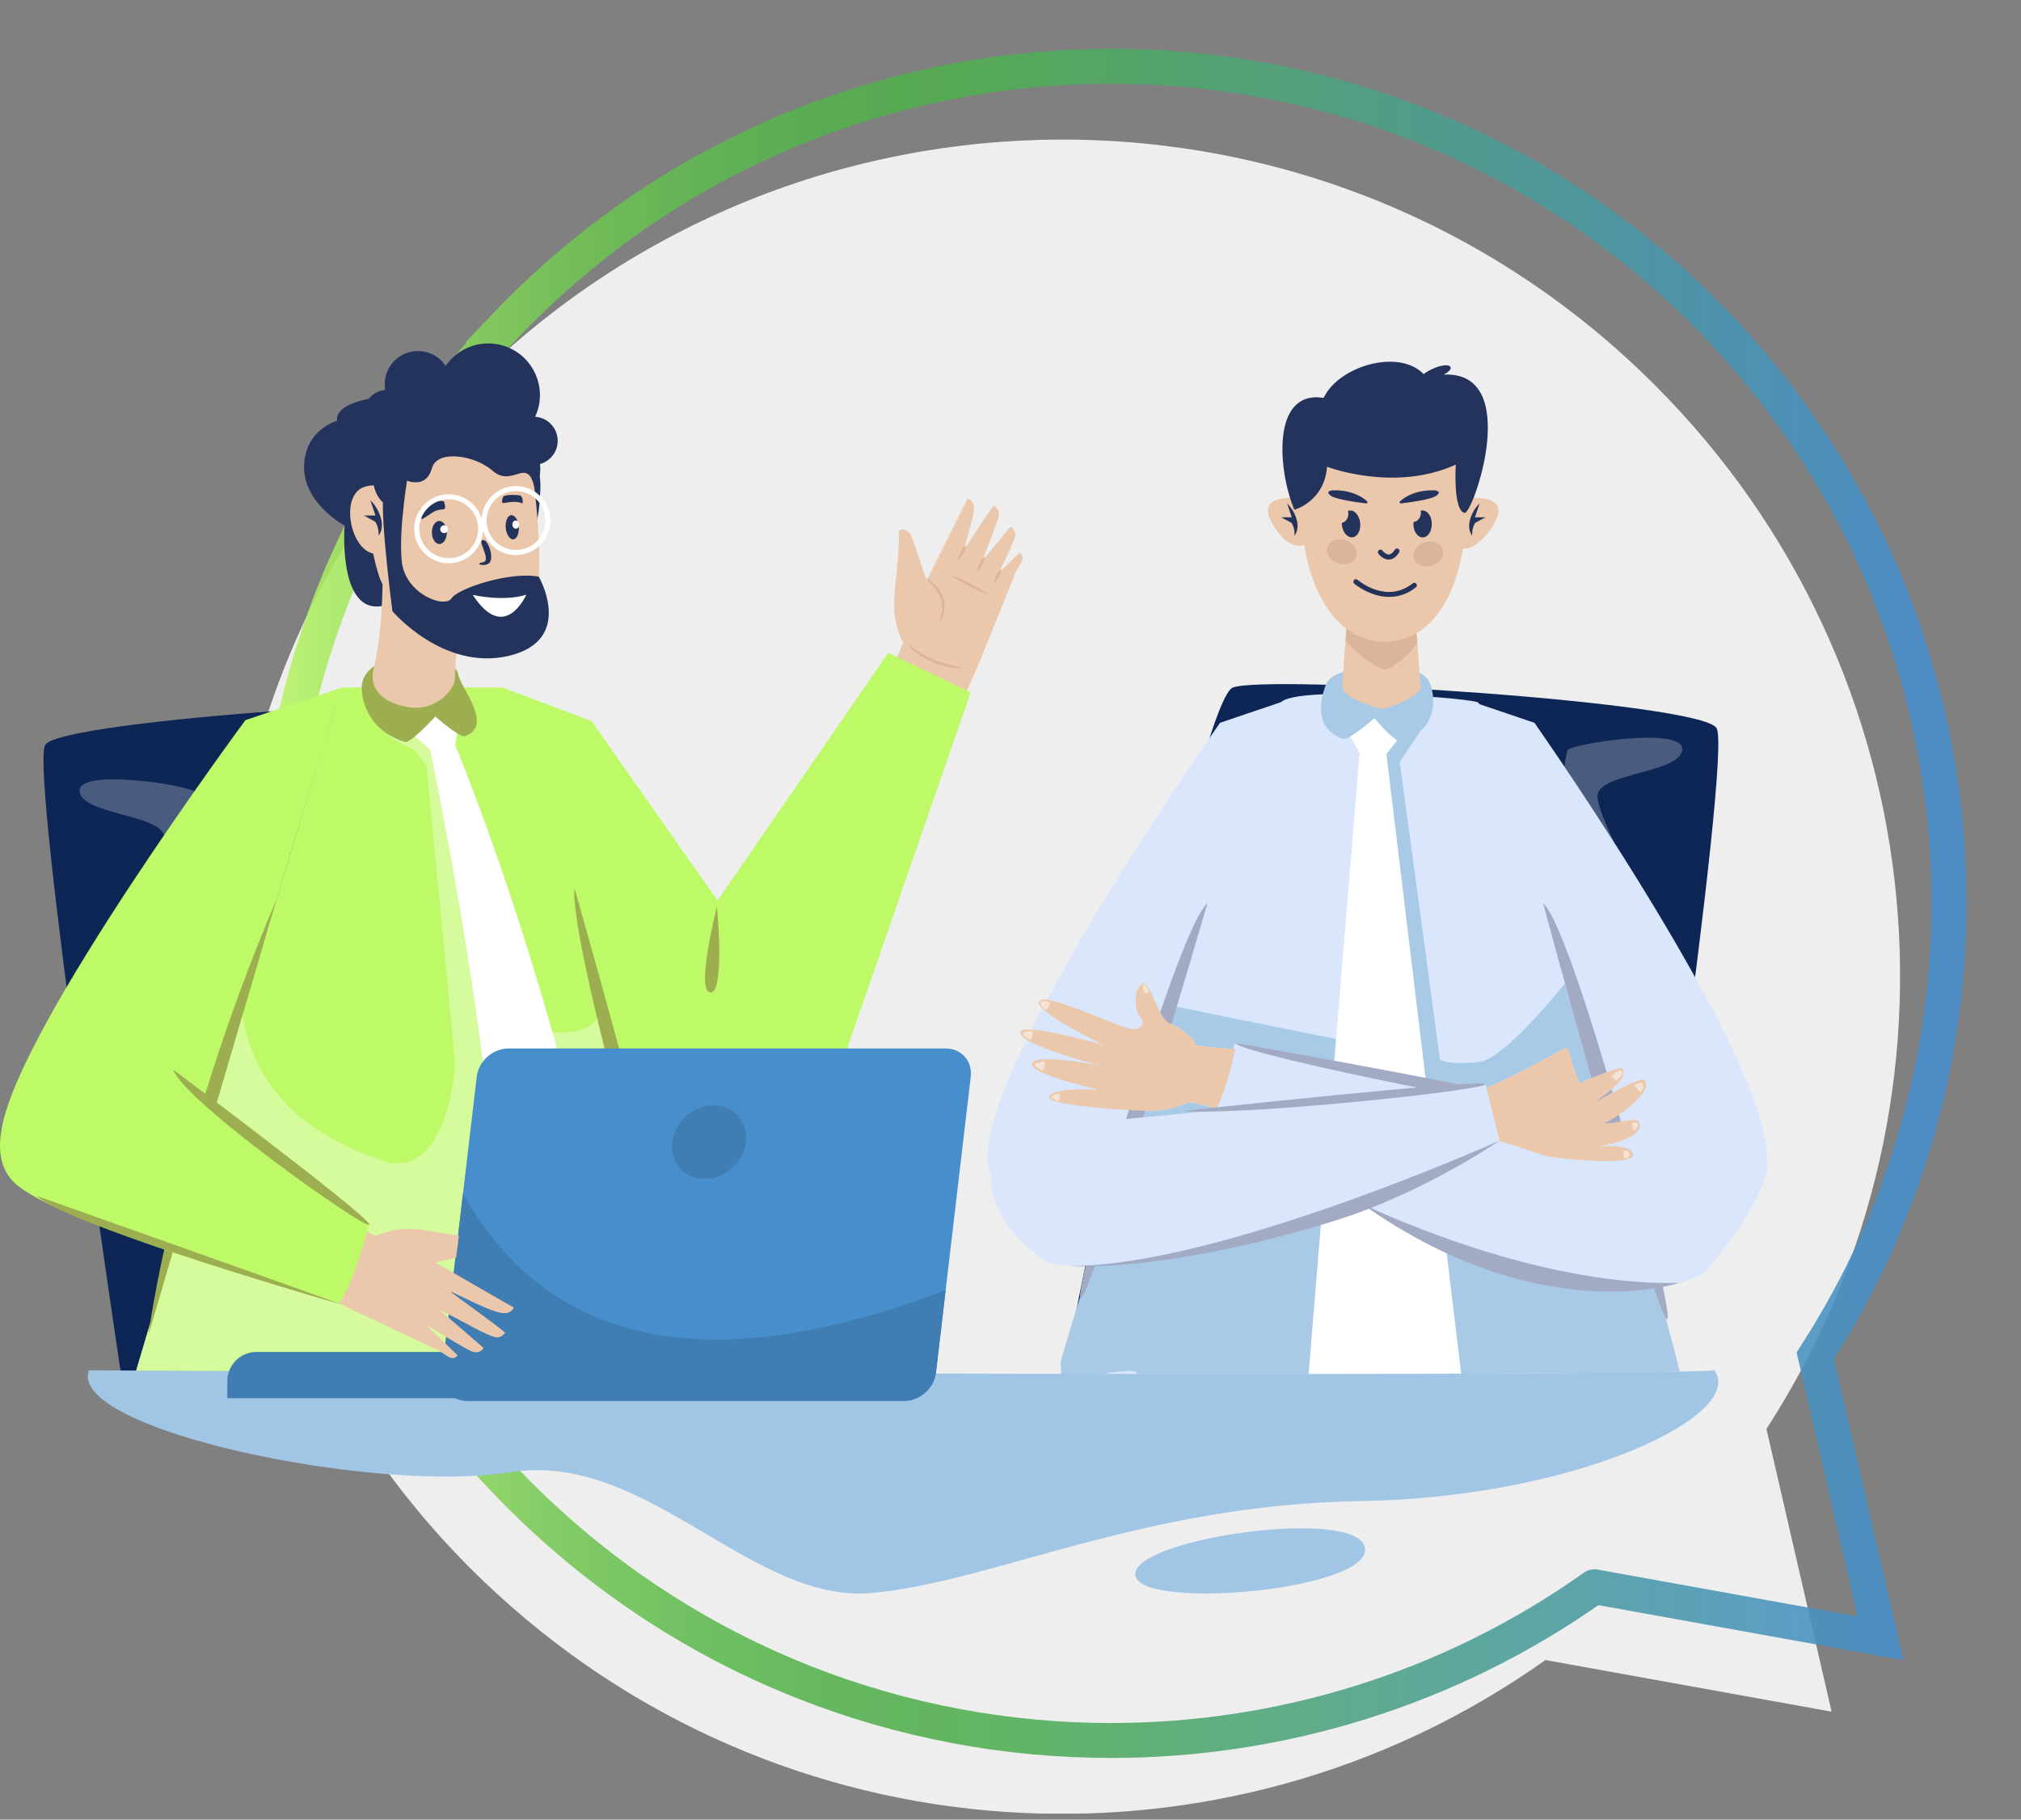 <?xml version="1.0" encoding="UTF-8"?><svg id="Ebene_1" xmlns="http://www.w3.org/2000/svg" xmlns:xlink="http://www.w3.org/1999/xlink" viewBox="0 0 347.66 312.97"><rect x="0" y="0" width="347.66" height="312.97" fill="#808080" stroke="none"/><defs><style>.cls-1{fill:none;}.cls-2{fill:#495c80;}.cls-3{fill:#bfba7a;}.cls-4{fill:url(#Unbenannter_Verlauf_3);}.cls-5{fill:#c7ba24;}.cls-6{fill:#d9e6fb;}.cls-7{fill:#3f7db2;}.cls-8{fill:#d1d6e0;}.cls-9{fill:#9cae4f;}.cls-10{fill:#d5fb9d;}.cls-11{fill:#0d2656;}.cls-12{fill:#c7bab8;}.cls-13{fill:#ebc7ab;}.cls-14{fill:#478fcc;}.cls-15{clip-path:url(#clippath-1);}.cls-16{clip-path:url(#clippath-3);}.cls-17{clip-path:url(#clippath-2);}.cls-18{fill:#fff;}.cls-19{fill:#dbb599;}.cls-20{opacity:.86;}.cls-21{opacity:.88;}.cls-22{fill:#a9cae7;}.cls-23{fill:#24335c;}.cls-24{fill:#f5e3d6;}.cls-25{fill:#a3abc4;}.cls-26{fill:#dbd68c;}.cls-27{fill:#bef968;}.cls-28{fill:#b8bdd1;}.cls-29{clip-path:url(#clippath);}.cls-30{fill:#a1c6e5;}</style><clipPath id="clippath"><rect class="cls-1" y="8" width="338.66" height="303.97"/></clipPath><clipPath id="clippath-1"><rect class="cls-1" x="29.82" y="16" width="306.04" height="296.96"/></clipPath><clipPath id="clippath-2"><rect class="cls-1" x="34.84" width="312.82" height="303.74"/></clipPath><linearGradient id="Unbenannter_Verlauf_3" x1="-366.8" y1="707.68" x2="-365.8" y2="707.68" gradientTransform="translate(106696.6 205919.43) scale(290.76 -290.76)" gradientUnits="userSpaceOnUse"><stop offset="0" stop-color="#bef968"/><stop offset="0" stop-color="#bef968"/><stop offset=".01" stop-color="#b7f466"/><stop offset=".09" stop-color="#92db5c"/><stop offset=".17" stop-color="#75c855"/><stop offset=".25" stop-color="#60ba50"/><stop offset=".33" stop-color="#54b14d"/><stop offset=".4" stop-color="#50af4c"/><stop offset=".96" stop-color="#478fcc"/><stop offset="1" stop-color="#478fcc"/></linearGradient><clipPath id="clippath-3"><rect class="cls-1" y="8" width="338.66" height="303.97"/></clipPath></defs><g class="cls-29"><g class="cls-20"><g class="cls-15"><path class="cls-18" d="M78.66,68.51c54.89-57.47,146.11-59.55,203.58-4.66,50.7,48.43,58.48,124.68,21.87,181.54-.13.2-.24.38-.24.38l11.21,48.63-49.22-8.88s.02-.02-.14.09c-55.11,39.05-131.75,34.86-182.4-13.52-57.47-54.89-59.56-146.11-4.66-203.58h0Z"/></g></g><g class="cls-21"><g class="cls-17"><path class="cls-4" d="M87.07,55.89l-2.17-2.07c28.85-30.21,67.57-45.43,106.32-45.43,36.49,0,73.06,13.5,101.51,40.67,30.26,28.9,45.55,67.54,45.55,106.23,0,27.48-7.71,55-23.23,79.1h0c-.12.18-.24.36-.24.36l-2.54-1.6,2.92-.67,12.24,53.06-59.2-10.68,3.88-4.04,2.16,2.08h-3c.52-2.62.78-1.65.84-2.08l2.16,2.08h-3,3l-1.77,2.42c-.79-.52-1.28-1.69-1.23-2.42h3l-1.77,2.42,1.77-2.42v3c-.38,0-1-.04-1.77-.58l1.77-2.42v3-2.99l1.46,2.61c-.27.03.17.19-1.46.38v-2.99l1.46,2.61-.68-1.22.8,1.15-.12.07-.68-1.22.8,1.15h.01c-25.28,17.91-55.01,26.91-84.75,26.91-36.45,0-72.99-13.52-101.45-40.71-30.21-28.85-45.43-67.57-45.43-106.32,0-36.49,13.5-73.06,40.67-101.51l2.17,2.07v3h-7.02l4.85-5.07,2.17,2.07v-3h7.02l-4.85,5.07c-26.07,27.3-39.01,62.34-39.01,97.36,0,37.19,14.59,74.29,43.58,101.98,27.32,26.09,62.32,39.05,97.3,39.05,28.54,0,57.04-8.63,81.29-25.81h0s0,0,0,0c.08-.05.13-.09.21-.14.04-.03.08-.05.18-.11.27-.03-.16-.2,1.47-.39.38,0,1,.04,1.77.58.79.52,1.28,1.69,1.23,2.42-.52,2.62-.78,1.65-.84,2.08l-2.16-2.08.53-2.95,44.74,8.07-10.47-45.41.67-1.06s.12-.19.25-.39h0s0-.01,0-.01c14.88-23.11,22.27-49.5,22.28-75.85,0-37.12-14.65-74.15-43.69-101.89-27.3-26.07-62.34-39.01-97.36-39.01-37.19,0-74.29,14.59-101.98,43.58l-2.17-2.07v-3,3Z"/></g></g><path class="cls-11" d="M21.44,240.5S5.08,132.48,7.78,128.11c2.7-4.37,77.16-9.02,83.21-6.8,6.05,2.22,29.34,114.76,29.9,119.64l-99.45-.45Z"/><path class="cls-2" d="M13.69,136.17c-.55-4.23,19.12-1.03,19.74,0s4.79,34.66,1.88,34.28c-2.91-.39-4.12-18.95-5.17-17.42-1.05,1.53-11.79,20.34-13.24,18.82-1.45-1.52,11.98-24.31,11.36-28.03-.62-3.72-14.06-3.72-14.57-7.65"/><path class="cls-11" d="M281.63,240.49s16.36-110.78,13.66-115.26-77.16-9.25-83.21-6.98c-6.05,2.28-29.34,117.69-29.9,122.7l99.45-.47Z"/><path class="cls-2" d="M289.39,129.01c.55-4.23-19.12-1.03-19.74,0-.62,1.03-4.79,34.66-1.88,34.28,2.91-.39,4.12-18.95,5.17-17.42,1.05,1.53,11.79,20.34,13.24,18.82,1.45-1.52-11.98-24.31-11.36-28.03.62-3.72,14.06-3.72,14.57-7.65"/><path class="cls-13" d="M154.66,91.24c.93-.44,1.74.03,2.19,1.17.97,2.43,1.68,4.94,2.55,7.49,2.26-4.62,4.79-9.54,7.05-14.16.65.17.99.8,1.07,1.34.08.54-.03,1.1-.15,1.63-.46,2.11-1.05,4.18-1.77,6.22,1.99-3.01,3.34-5.21,5.32-7.96.47.23.92.85.93,1.38,0,.52-.33,1.43-.52,1.91-.84,2.21-1.52,4.03-2.36,6.24,1.52-1.99,3.32-3.91,4.83-5.9.39.09.79.69.84,1.09.05.4-.05.81-.2,1.18-.76,1.9-2,4.29-2.67,5.79,1.15-1.24,2.47-2.39,3.62-3.63,1.3.92-.23,2.29-.71,3.48-2,4.94-4.07,10.14-6.07,15.08,0,0-1.52,3.73-2.9,6.44-.15-.08-11.16-4.88-12.12-5.22.59-1.35,1.78-4.21,1.78-4.21-2.99-6.3-.77-9.26-.71-19.34"/><path class="cls-19" d="M164.89,96.2c.11.06.48-.42.82-1.07.34-.65.53-1.22.42-1.28-.11-.06-.48.42-.82,1.06-.34.65-.53,1.22-.41,1.28"/><path class="cls-19" d="M168.13,98.16c.11.06.48-.42.82-1.07.34-.65.53-1.22.41-1.28-.11-.06-.48.42-.82,1.06-.34.65-.53,1.22-.41,1.28"/><path class="cls-19" d="M171,100.24c.11.06.48-.42.82-1.07.34-.65.53-1.22.41-1.28-.11-.06-.48.42-.82,1.06-.34.65-.53,1.22-.41,1.28"/><path class="cls-19" d="M169.94,102.18c.06-.11-1.3-.92-3.03-1.8-1.73-.88-3.18-1.5-3.24-1.38-.06.11,1.3.92,3.03,1.8,1.73.88,3.18,1.5,3.24,1.38"/><path class="cls-19" d="M161.64,106.96s.1-.08.22-.28c.1-.2.29-.47.39-.86.28-.75.4-1.95-.04-3.13-.42-1.19-1.23-2.02-1.83-2.54-.62-.51-1.08-.71-1.11-.66-.04.05.35.35.89.9.52.55,1.24,1.37,1.62,2.45.4,1.08.34,2.15.16,2.88-.06.38-.19.66-.24.88-.06.21-.08.34-.05.35"/><path class="cls-19" d="M156.21,110.85s.06.14.24.34c.18.2.43.48.81.78.72.62,1.82,1.36,3.16,1.91,2.69,1.14,5.11,1.1,5.1.97.01-.13-2.32-.29-4.92-1.4-2.63-1.06-4.28-2.72-4.38-2.6"/><path class="cls-27" d="M120,159.87l32.8-47.58,14.18,6.81-22.45,64.67s-11.93,11.99-17.68,7.2c-16.58-10.29-6.85-31.1-6.85-31.1"/><path class="cls-27" d="M84.72,121.43l1.73-3.18,15.3,5.76,36.8,52.4s-9.18,14.92-13.54,17.06c-4.36,2.14-36.63-25.07-36.63-25.07l-3.65-46.97Z"/><path class="cls-9" d="M123.33,155.92c.61,6.38.8,15.63-1.35,14.73-2.15-.9,1.35-14.73,1.35-14.73"/><path class="cls-27" d="M.38,193.78c-2.02,11.43,32.22,4.7,32.22,4.7,0,0,12.01-32.5,14.24-41.01,1.55-5.93,11.95-39.22,11.95-39.22l-16.57,5.61S3.49,176.18.38,193.78"/><path class="cls-27" d="M86.45,118.25h-27.67c-5.91,18.05-22.24,73.54-35.84,119.11h93.38c.74-6.65-13.82-80.37-29.88-119.11"/><path class="cls-12" d="M41.64,174.54c-.84,2.81-1.69,5.67-2.55,8.56.86-2.89,1.71-5.75,2.55-8.56,0,0,0,0,0,0"/><path class="cls-10" d="M64.61,123.46c.54,3.1,6.65,5.5,6.65,5.5l2.1,2.72,4.96,51.37s-1.02,17.02-9.95,17.02c-.93,0-1.95-.19-3.07-.6-7.75-2.85-20.71-8.4-23.66-24.94-.84,2.81-1.69,5.67-2.55,8.56-5.12,17.21-10.57,35.57-15.66,52.64,4.04.02,9.45.05,15.98.08.71-1.92,2.56-3.28,4.72-3.28h32.32l1.49-12.64,1.71-14.58s0,0,0,0l2.36-20.11c.11-.96.5-1.86,1.07-2.62-2.4-18.56-5.67-37.03-9.07-53.64-.91-.8-1.83-1.6-2.74-2.39.43-.91.86-1.82,1.29-2.74l-7.94-.36ZM103.16,173.23c.1,3.32-3.44,4.33-6.9,4.33-.41,0-.81-.01-1.21-.04.27.93.53,1.87.79,2.8h9.58c-.51-2.08-1.03-4.18-1.56-6.3-.46-.52-.71-.8-.71-.8"/><path class="cls-9" d="M98.82,152.74c-.89,9.75,17.15,72.96,17.53,67.95.35-4.69-15.27-60.03-17.53-67.95"/><path class="cls-9" d="M47.59,154.64l-22.06,74.97s4.25-33.18,22.06-74.97"/><path class="cls-23" d="M92.96,84.12c.59-18.99-36.05-18.55-34.96-11.76,0,0-5.58,1.5-5.69,7.88-.1,6.39,6.96,10.15,6.96,10.15,0,0-1.32,17.24,8.06,13.36,9.38-3.88,24.93,2.54,25.62-19.63"/><path class="cls-18" d="M75.42,122.6c-.83.13-1.66.26-2.49.39-.56,1.19-1.11,2.38-1.68,3.56.92.79,1.83,1.59,2.74,2.39,6.81,33.3,13.15,74.07,12.84,108.06,7.04,2.85,13.29,8.31,13.29,8.31,0,0,6.89-9.89,7.61-13.77-5.91-32.97-16.95-72.57-29.42-103.41.17-.95.35-1.91.51-2.86-1.13-.9-2.27-1.79-3.41-2.68"/><path class="cls-9" d="M62.22,118.28c0,1.86.91,7.32,7.44,9.34.95.29,5.23-4.38,5.23-4.38,0,0,4.2,3.71,5.12,3.37,4.95-1.81-.7-8.22-1.16-10.54-.94-4.7-16.62-4.67-16.62,2.22"/><path class="cls-13" d="M80.82,103.35s-2.32,3.96-2.57,13.48c-.04,1.75-3.28,5.54-7.86,4.83-3.83-.59-7.1-2.66-6.11-6.67,2.34-9.48,1.33-24.23,1.33-24.23l15.22,12.59Z"/><path class="cls-13" d="M91.54,81.02s4.36,27.63-3.42,30.22c-7.78,2.59-20.9-5.96-22.89-12.09-3.72-11.45-1.08-23.38,9.28-23.71,17.18-.55,17.03,5.57,17.03,5.57"/><path class="cls-23" d="M83,92.89c-.88.3,1.69,3.59-.01,3.84-1.7.24,1.02,1.02,1.42-.3.4-1.33-.63-3.8-1.41-3.53"/><path class="cls-23" d="M87,90.78c.1,1.15.68,2.03,1.3,1.98.62-.05,1.04-1.03.94-2.17-.1-1.15-.68-2.03-1.3-1.98-.62.05-1.04,1.03-.94,2.17"/><path class="cls-23" d="M89.85,86.59c.11.06.19-1.32-.52-1.4-.71-.09-2.63-.16-2.8.3-.17.46-.32,1.07.09,1.04.41-.04,2.15-.49,3.23.06"/><path class="cls-18" d="M88.14,90.28c.04.39.32.68.64.65.32-.03.56-.37.52-.75-.04-.39-.32-.68-.64-.65-.32.03-.56.37-.52.75"/><path class="cls-23" d="M74.3,91.59c0,1.09.58,1.98,1.29,1.98.71,0,1.28-.89,1.28-1.99,0-1.1-.59-1.98-1.3-1.98-.71,0-1.28.89-1.28,1.99"/><path class="cls-23" d="M76.42,86.39s.26.84.1,1.09c-.16.25-1.12,0-2.09.66-.97.65-1.82,1.16-1.82,1.16,0,0-.9-.9-.31-1.71.59-.81,3.98-1.96,4.12-1.2"/><path class="cls-18" d="M75.73,91.08c.03.37.36.64.73.61.37-.03.64-.36.61-.73-.03-.37-.36-.64-.73-.61-.37.03-.64.36-.61.73"/><path class="cls-13" d="M66.39,94.8c-5.38,2.96-8.64-9.29-3.79-11.03,1.4-.5,4.11-.58,4.64,2.19.56,2.98.33,8.2-.84,8.85"/><path class="cls-23" d="M63.72,86.06c1.06.93,2.91,3.99,1.41,6.1,0,0,.12-1.48-.61-2.44l-1.92-1.05h1.99l-.87-2.61Z"/><path class="cls-18" d="M88.52,94.59c-2.79-.13-4.95-2.51-4.82-5.3.13-2.79,2.51-4.95,5.3-4.82,2.79.13,4.95,2.51,4.82,5.3-.13,2.79-2.51,4.95-5.3,4.82M76.95,96c-2.79-.13-4.95-2.51-4.82-5.3.13-2.79,2.51-4.95,5.3-4.82,2.79.13,4.95,2.51,4.82,5.3-.13,2.79-2.51,4.95-5.3,4.82M89.04,83.61c-3.24-.15-5.99,2.33-6.2,5.55-.73-2.3-2.82-4.02-5.37-4.14-3.27-.16-6.05,2.38-6.21,5.64-.16,3.27,2.38,6.05,5.64,6.21,3.23.15,5.99-2.33,6.2-5.55.73,2.3,2.82,4.02,5.37,4.14,3.27.15,6.05-2.38,6.21-5.64.16-3.27-2.38-6.05-5.64-6.21"/><path class="cls-23" d="M92.91,71.83c-.28-.08-.57-.13-.85-.15.19-.42.36-.85.49-1.31,1.33-4.73-1.43-9.64-6.15-10.97-3.77-1.06-7.65.48-9.74,3.54-.91-1.38-2.4-2.35-4.17-2.53-3.14-.33-5.95,1.94-6.28,5.08-.06.54-.03,1.07.06,1.57-1.9.17-3.47,1.66-3.68,3.63-.18,1.74.75,3.33,2.23,4.07-.06.25-.12.52-.17.79-.96.35-1.74,1.13-2.04,2.19-.41,1.47.25,2.99,1.52,3.72-.11,5.14,3.39,5.89,3.39,5.89l1.17-5.27s4.4,2.8,5.63-1.59c.91-3.24,7.45-2.14,10.34.42,3.58,3.17,6.03-2.63,7.29,3,1.03-1.88,1.07-2.58.94-4.09,1.35-.38,2.48-1.43,2.89-2.87.62-2.21-.67-4.51-2.88-5.13"/><path class="cls-23" d="M70.29,81.01s-1.74,9.66-1.19,15.43c.55,5.78,7.44,8.23,8.55,6.49,1.11-1.74,10.14-4.7,15.04-3.74,0,0,6.24,10.86-5.08,13.59-11.31,2.73-20.1-7.65-20.1-7.65,0,0-2.06-15.59-1.58-20.02.47-4.43,4.35-4.12,4.35-4.12"/><path class="cls-18" d="M81.33,102.32s5.18,1.22,9.2-.03c0,0-3.69,8.51-9.2.03"/><path class="cls-6" d="M220.41,120.75l-10.54,3.57s-45.82,65.13-39.33,77.78c6.5,12.66,39.77-10.93,39.77-10.93l12.89-46.56-2.8-23.86Z"/><path class="cls-6" d="M253.43,120.75l10.53,3.57s45.82,65.13,39.33,77.78c-6.5,12.66-39.77-10.93-39.77-10.93l-12.9-46.56,2.8-23.86Z"/><path class="cls-6" d="M182.31,240.49s106.17-1.42,107.58,0c1.42,1.41-32.08-118.78-35.77-119.74-3.68-.97-31.02-2.69-33.72,0-2.69,2.69-40.82,116.91-38.1,119.74"/><path class="cls-28" d="M201.8,173.03c-.3.92-.61,1.84-.91,2.76,0,0,0,0,0,0,.3-.92.61-1.85.91-2.76h0ZM195.96,191.01c-.8,2.49-1.58,4.96-2.34,7.38.76-2.42,1.55-4.89,2.34-7.38h0"/><path class="cls-8" d="M286.54,226.66c1.01,3.77,1.83,6.92,2.41,9.26h0c-.58-2.34-1.4-5.49-2.41-9.26,0,0,0,0,0,0"/><path class="cls-22" d="M236.05,122.9l2.22,57.51-27.35-5.52-9.12-1.85c-.3.92-.61,1.84-.91,2.76.09.06.18.11.28.16,2.09.93,4.26,2.6,4.58,3.82,3.15.51,5.63.6,6.43.62l.27-1.02,40.27,8.74c3.59-.57,16.78-7.99,16.78-7.99.49.27,1.72,6.16,2.3,6.16.01,0,.03,0,.04-.01.32-.17,1.03-.49,1.9-.85-1.65-5.85-3.21-11.49-4.53-16.28-4.22,5.18-11.19,13.08-14.79,13.5-1.24.14-2.26.2-3.1.2-2.82,0-3.61-.61-3.61-.61l-6.92-51.22,3.6-5.31-8.33-2.8ZM274.81,189.24c-.23.17-.42.31-.53.4.08-.05.27-.16.55-.31,0-.03-.01-.06-.02-.08M204.52,189.54s-2.95,1.54-6.46,1.54c-.12,0-.23,0-.35,0-.44-.01-1.04-.04-1.74-.07-.8,2.49-1.58,4.96-2.34,7.38-3.39,10.75-9.14,28.48-11.22,35.99.54,3.24-.89,3.56-.89,3.56h.89s13.81-3.48,13.15-1.62c6.54,0,12.96.01,19.18.01,33.7,0,61.81-.1,74.22-.4-.58-2.34-1.4-5.49-2.41-9.26,0,0,0,0,0,0-.44-.64-1.18-2.55-2.14-5.35-.72.05-1.45.07-2.21.07-26.47,0-73.61-27.59-73.61-27.59l1-3.73c-.09.19-.17.37-.26.54l-4.81-1.06Z"/><path class="cls-25" d="M207.73,155.31s-18.52,63.3-21.6,67.79c-3.08,4.48,15.83-62.62,21.6-67.79"/><path class="cls-25" d="M265.43,155.31s18.03,66.86,21.11,71.35c3.09,4.48-15.34-66.18-21.11-71.35"/></g><polygon class="cls-18" points="233.99 123.39 238.35 123.39 240.83 126.78 238.5 129.68 251.99 241.48 236.45 252.84 224.94 238.42 233.88 129.51 231.6 125.45 233.99 123.39"/><g class="cls-16"><path class="cls-22" d="M245.79,117.14c1.03,1.94,2.14,8.25-4.76,10.39-1,.31-4.61-4-4.61-4,0,0-4.44,3.91-5.4,3.56-5.22-1.91-3.79-7.08-2.91-9.43,1.33-3.53,15.6-4.47,17.69-.52"/><path class="cls-6" d="M212.45,179.37l-3.87,14.41s63.51,37.17,84.49,25.23c0,0,12.02-13.53,10.85-19.78l-91.47-19.85Z"/><path class="cls-25" d="M234.19,206.99s28.88,14.26,54.6,13.67c0,0-23.91,8.14-54.6-13.67"/><path class="cls-25" d="M212.45,179.37s56.25,9.85,57.5,11.71c1.25,1.86-56.64-9.65-57.5-11.71"/><path class="cls-13" d="M282.8,185.72c-.55-.58-7.91,3.56-8.52,3.92.83-.7,6.07-3.92,4.83-5.84-.32-.5-6.18,1.88-7.27,2.48-.55.3-1.84-5.88-2.34-6.15,0,0-13.19,7.42-16.78,7.99l.65,7.22c2.01-.22,9.24,2.43,12.48,3.48,1.05.34,15.12,1.85,15.06-.14-.05-1.78-4.18-1.62-6.57-1.45-.87.06-1.51.12-1.64.09,1.49.28,10.99-1.38,9.12-4.53-.27-.45-3.7.22-4.22.31-.52.09-1.15.09-1.67.05,1.25-.3,8.92-5.26,6.88-7.42"/><path class="cls-24" d="M278.79,184.06c-.52,0-1.52,1.09-1.52,1.09l.66.69s1.38-.66,1.14-1.53c-.05-.18-.15-.25-.29-.25"/><path class="cls-24" d="M282.3,186.23c-.44,0-1.15.42-1.15.42l.99,1.23s.7-.42.5-1.41c-.04-.18-.17-.24-.34-.24"/><path class="cls-24" d="M281.36,193.09c-.3,0-.66.15-.66.15l.27,1.23s.71-.28.78-.99c.03-.3-.16-.39-.39-.39"/><path class="cls-24" d="M279.32,197.74v1.41s.14.08.33.08c.2,0,.45-.08.63-.43.36-.68-.96-1.05-.96-1.05"/><path class="cls-6" d="M190.36,192.79l65.16-6.33,2.44,9.71s-47.9,24.85-77.35,21.19c0,0-10.54-6.01-10.06-15.27l19.8-9.31Z"/><path class="cls-25" d="M257.96,196.18s-48.43,21.74-74.07,21.56c0,0,15.89,1.36,45.14-7.59,15.71-4.81,28.93-13.97,28.93-13.97"/><path class="cls-13" d="M180.53,188.58c.65-1.65,8.51-1.14,8.51-1.14,0,0-12.38-2.8-11.52-4.57.85-1.77,11.67.4,11.67.4,0,0-13.46-3.49-13.66-5.6-.2-2.11,14.33,2.08,14.33,2.08,0,0-11.86-5.69-11.12-7.49.74-1.8,12.69,3.99,15.41,4.64,1.77.43,3.11-.62,1.93-2.11-1.19-1.49-.86-5.25.51-5.61,1.37-.36,2.48,5.83,4.58,6.77,2.09.93,4.26,2.6,4.58,3.82,3.85.62,6.7.62,6.7.62-.03.85-1.49,6.99-3.13,10.2l-4.81-1.06s-3.14,1.65-6.81,1.54c-3.67-.11-17.83-.85-17.17-2.5"/><path class="cls-24" d="M196.76,169.34c-.34,0-.02,1.08.19,1.39.05.08.12.11.2.11.22,0,.48-.29.48-.29-.1-.31-.37-1.08-.81-1.21-.02,0-.04,0-.06,0"/><path class="cls-24" d="M179.42,172.17c-.22,0-.41.04-.49.15-.26.35.78,1.39,1.04,1.39.02,0,.03,0,.04-.01.17-.14.7-1.21.7-1.21-.06-.1-.77-.32-1.29-.32"/><path class="cls-24" d="M177.23,177.35c-.48,0-1.16.09-1.27.38-.15.39,1,1.07,1.33,1.07.04,0,.06,0,.08-.03.13-.18.35-1.35.35-1.35-.04-.04-.24-.06-.49-.06"/><path class="cls-24" d="M179.43,182.64c-.48,0-1.29.12-1.4.44-.13.39,1.03,1,1.37,1,.04,0,.07-.01.09-.03.12-.19.29-1.37.29-1.37-.03-.03-.17-.04-.35-.04"/><path class="cls-24" d="M182.18,188.14c-.35,0-1.21.17-1.29.48-.08.32.87.73,1.19.73.05,0,.09-.01.1-.03.09-.16.14-1.16.14-1.16-.02-.01-.07-.02-.13-.02"/><path class="cls-13" d="M244.39,118.47c0,.51-2.23,2.14-5.51,3.13-.4.13-.82.24-1.26.33-.45-.09-.87-.2-1.27-.33-3.27-.99-5.5-2.62-5.5-3.13,0-.63.93-12.16.93-12.16l5.84.24,5.84-.24s.93,11.52.93,12.16"/><path class="cls-19" d="M243.81,110.68c-1.48,1.95-4.42,4.46-5.54,4.48-1.19.02-5.04-2.82-6.82-4.91.18-2.18.32-3.93.32-3.93l5.84.24,5.84-.24s.16,1.99.35,4.36"/><path class="cls-13" d="M253.61,85.62c-1.56-8.31-7.71-14.71-15.47-14.7-7.76,0-13.92,6.4-15.48,14.71-1.98-.07-5.76.21-4.14,3.69,1.83,3.92,4.26,4.95,5.82,4.44,1.58,9.51,6.43,16.59,13.8,16.61,7.34-.01,11.93-6.55,13.54-16.02,1.32.21,4.02-1.42,5.7-5.02,1.52-3.27-1.73-3.71-3.77-3.69"/><path class="cls-23" d="M221.43,86.61c.96.85,2.63,3.61,1.27,5.52,0,0,.1-1.34-.55-2.21l-1.74-.95h1.8l-.79-2.36Z"/><path class="cls-23" d="M254.51,86.61c-.96.85-2.63,3.61-1.27,5.52,0,0-.1-1.34.55-2.21l1.74-.95h-1.8l.79-2.36Z"/><path class="cls-23" d="M239,102.67c-3.34,0-6.01-2.25-6.04-2.29-.18-.16-.2-.43-.05-.61.16-.18.43-.2.61-.05.2.17,4.99,4.2,9.51.61.19-.15.46-.12.61.07.15.19.12.46-.07.61-1.54,1.23-3.12,1.65-4.58,1.65"/><path class="cls-23" d="M238.88,96.24c-1.02,0-1.74-.98-1.77-1.02-.14-.19-.1-.46.1-.61.19-.14.47-.1.61.1.14.19.61.67,1.09.66.35-.01.7-.29,1.04-.83.13-.2.4-.27.6-.14.2.13.26.4.14.6-.5.8-1.09,1.22-1.75,1.24h-.05Z"/><path class="cls-23" d="M243.17,89.78c-.02.12-.02.23-.03.36,0,1.28.74,2.31,1.61,2.29.87,0,1.57-1.05,1.55-2.34,0-1.28-.74-2.31-1.62-2.29-.1,0-.2.02-.29.05.03.11.04.22.04.33,0,.84-.56,1.54-1.26,1.6"/><path class="cls-23" d="M230.84,89.92c0,.12,0,.23,0,.36.13,1.28.95,2.23,1.82,2.13.87-.08,1.46-1.2,1.32-2.47-.13-1.27-.95-2.23-1.82-2.13-.1.01-.2.04-.29.08.04.1.06.22.07.33.08.84-.41,1.58-1.1,1.71"/><path class="cls-23" d="M228.99,84.36s3.47-.41,6.07,1.75c0,0,.58.56-.27.45-.85-.11-4.95-.6-5.89-1.32-.93-.72.09-.87.09-.87"/><path class="cls-23" d="M247.02,84.36s-3.47-.41-6.07,1.75c0,0-.58.56.27.45.86-.11,4.96-.6,5.89-1.32.93-.72-.09-.87-.09-.87"/><path class="cls-19" d="M248.17,94.44c-.37-1.09-1.78-1.6-3.15-1.14-1.36.47-2.17,1.73-1.79,2.82.37,1.09,1.78,1.6,3.15,1.14,1.36-.47,2.17-1.73,1.79-2.82"/><path class="cls-19" d="M228.37,94.05c.37-1.09,1.78-1.6,3.15-1.14,1.36.46,2.17,1.73,1.79,2.82-.37,1.09-1.78,1.6-3.15,1.14-1.37-.47-2.17-1.73-1.79-2.82"/><path class="cls-23" d="M248.36,64.44c.81-.45,1.36-.93,1.15-1.32-.42-.78-3.2.09-4.6,1.23-4.28-4.45-14.63-1.39-17.21,4.08-9.11-1.42-7.82,12.67-5.04,19.25,0,0,5.17-1.39,5.62-7.4,0,0,11.54,4.45,22.15-.37,0,0-.51,7.95,1.53,8.31,1.51,0,9.95-24.4-3.59-23.79"/><path class="cls-30" d="M195.37,271.18c-1.97-6.36,38.1-12.2,39.43-4.99,1.33,7.21-37.63,10.81-39.43,4.99"/><path class="cls-30" d="M15.29,235.69s262.35,1.43,279.6,0c5.62,7.48-23.22,21.89-60.86,22.49-37.65.61-63.4,13.98-84.12,15.81-10.02.88-19.4-4.82-29.06-10.52-10.33-6.09-20.99-12.19-33.11-10.25-23.47,3.75-76.15-7.37-72.45-17.52"/><path class="cls-7" d="M44.13,232.53c-2.78,0-5.03,2.25-5.03,5.04v2.92h50.18v-7.96h-45.15Z"/><path class="cls-14" d="M162.68,180.33h-75.22c-2.69,0-5.14,2.18-5.45,4.88l-5.98,50.86c-.32,2.69,1.61,4.88,4.31,4.88h75.22c2.7,0,5.14-2.19,5.45-4.88l5.98-50.86c.32-2.7-1.61-4.88-4.31-4.88"/><polyline class="cls-3" points="79.64 205.31 77.93 219.89 79.64 205.32 79.64 205.31"/><path class="cls-26" d="M159.15,239.54c-.98.87-2.26,1.41-3.6,1.41h-75.22c-.74,0-1.43-.17-2.02-.46h0c.6.3,1.28.47,2.03.47h75.22c1.34,0,2.61-.54,3.6-1.41"/><path class="cls-5" d="M76.75,239.14c.39.57.93,1.04,1.56,1.35h0c-.63-.32-1.17-.78-1.56-1.35"/><path class="cls-7" d="M79.64,205.32l-1.71,14.57-1.9,16.18c-.14,1.16.14,2.23.72,3.07.39.57.93,1.04,1.56,1.35.6.3,1.28.46,2.02.46h75.22c1.34,0,2.61-.54,3.6-1.41,1-.89,1.7-2.12,1.86-3.48l1.66-14.15c-15.8,6.03-28.76,8.49-39.42,8.49-24.18,0-36.58-12.67-43.6-25.1"/><path class="cls-7" d="M128.3,196.44c-.41,3.49-3.57,6.32-7.07,6.32s-5.99-2.83-5.58-6.32c.41-3.49,3.58-6.33,7.07-6.33s5.99,2.83,5.58,6.33"/><path class="cls-13" d="M74.85,217.14c1.38-.38,2.25-.45,3.6-.81l.5-3.82c-6.32-.85-9.14-2.06-14.36.06,0,0-2.75-1.33-4.04-1.99-.38.92-5.74,11.46-5.82,11.61,2.58,1.51,6.16,3.22,6.16,3.22,4.74,2.25,9.72,4.58,14.46,6.83,1.14.54,2.4,2.11,3.38.89-1.15-1.2-4.25-4-5.4-5.21,1.43.74,5.74,3.54,7.57,4.4.36.17.76.29,1.15.26.4-.02,1.01-.38,1.12-.76-1.87-1.61-5.69-4.92-7.56-6.53,2.13.95,5.91,3.17,8.04,4.12.47.21,1.34.6,1.85.62.51.03,1.15-.38,1.4-.83-2.58-2.11-6.71-5-9.55-7.12,1.95.82,6,2.96,8.04,3.53.52.15,1.06.28,1.6.24.54-.04,1.18-.35,1.38-.97-4.41-2.49-9.1-5.25-13.51-7.74"/><path class="cls-27" d="M63.52,210.58s-3.41,12.44-5.35,13.47c-7.23-1.97-45.69-12.9-54.93-19.97-9.23-7.07,4.2-24.71,4.2-24.71,0,0,15.61.8,18.01,1.71,2.39.91,38.07,29.5,38.07,29.5"/><path class="cls-9" d="M29.78,183.96s33.35,24.97,33.74,26.62c.38,1.65-31.69-20.9-33.74-26.62"/><path class="cls-9" d="M6.4,205.72s51.99,18.45,52.38,18.64c.39.19-47.32-13.61-52.38-18.64"/><path class="cls-25" d="M203.5,191.08s51.77-5.63,52.02-4.61-41.65,5.49-52.02,4.61"/></g></svg>